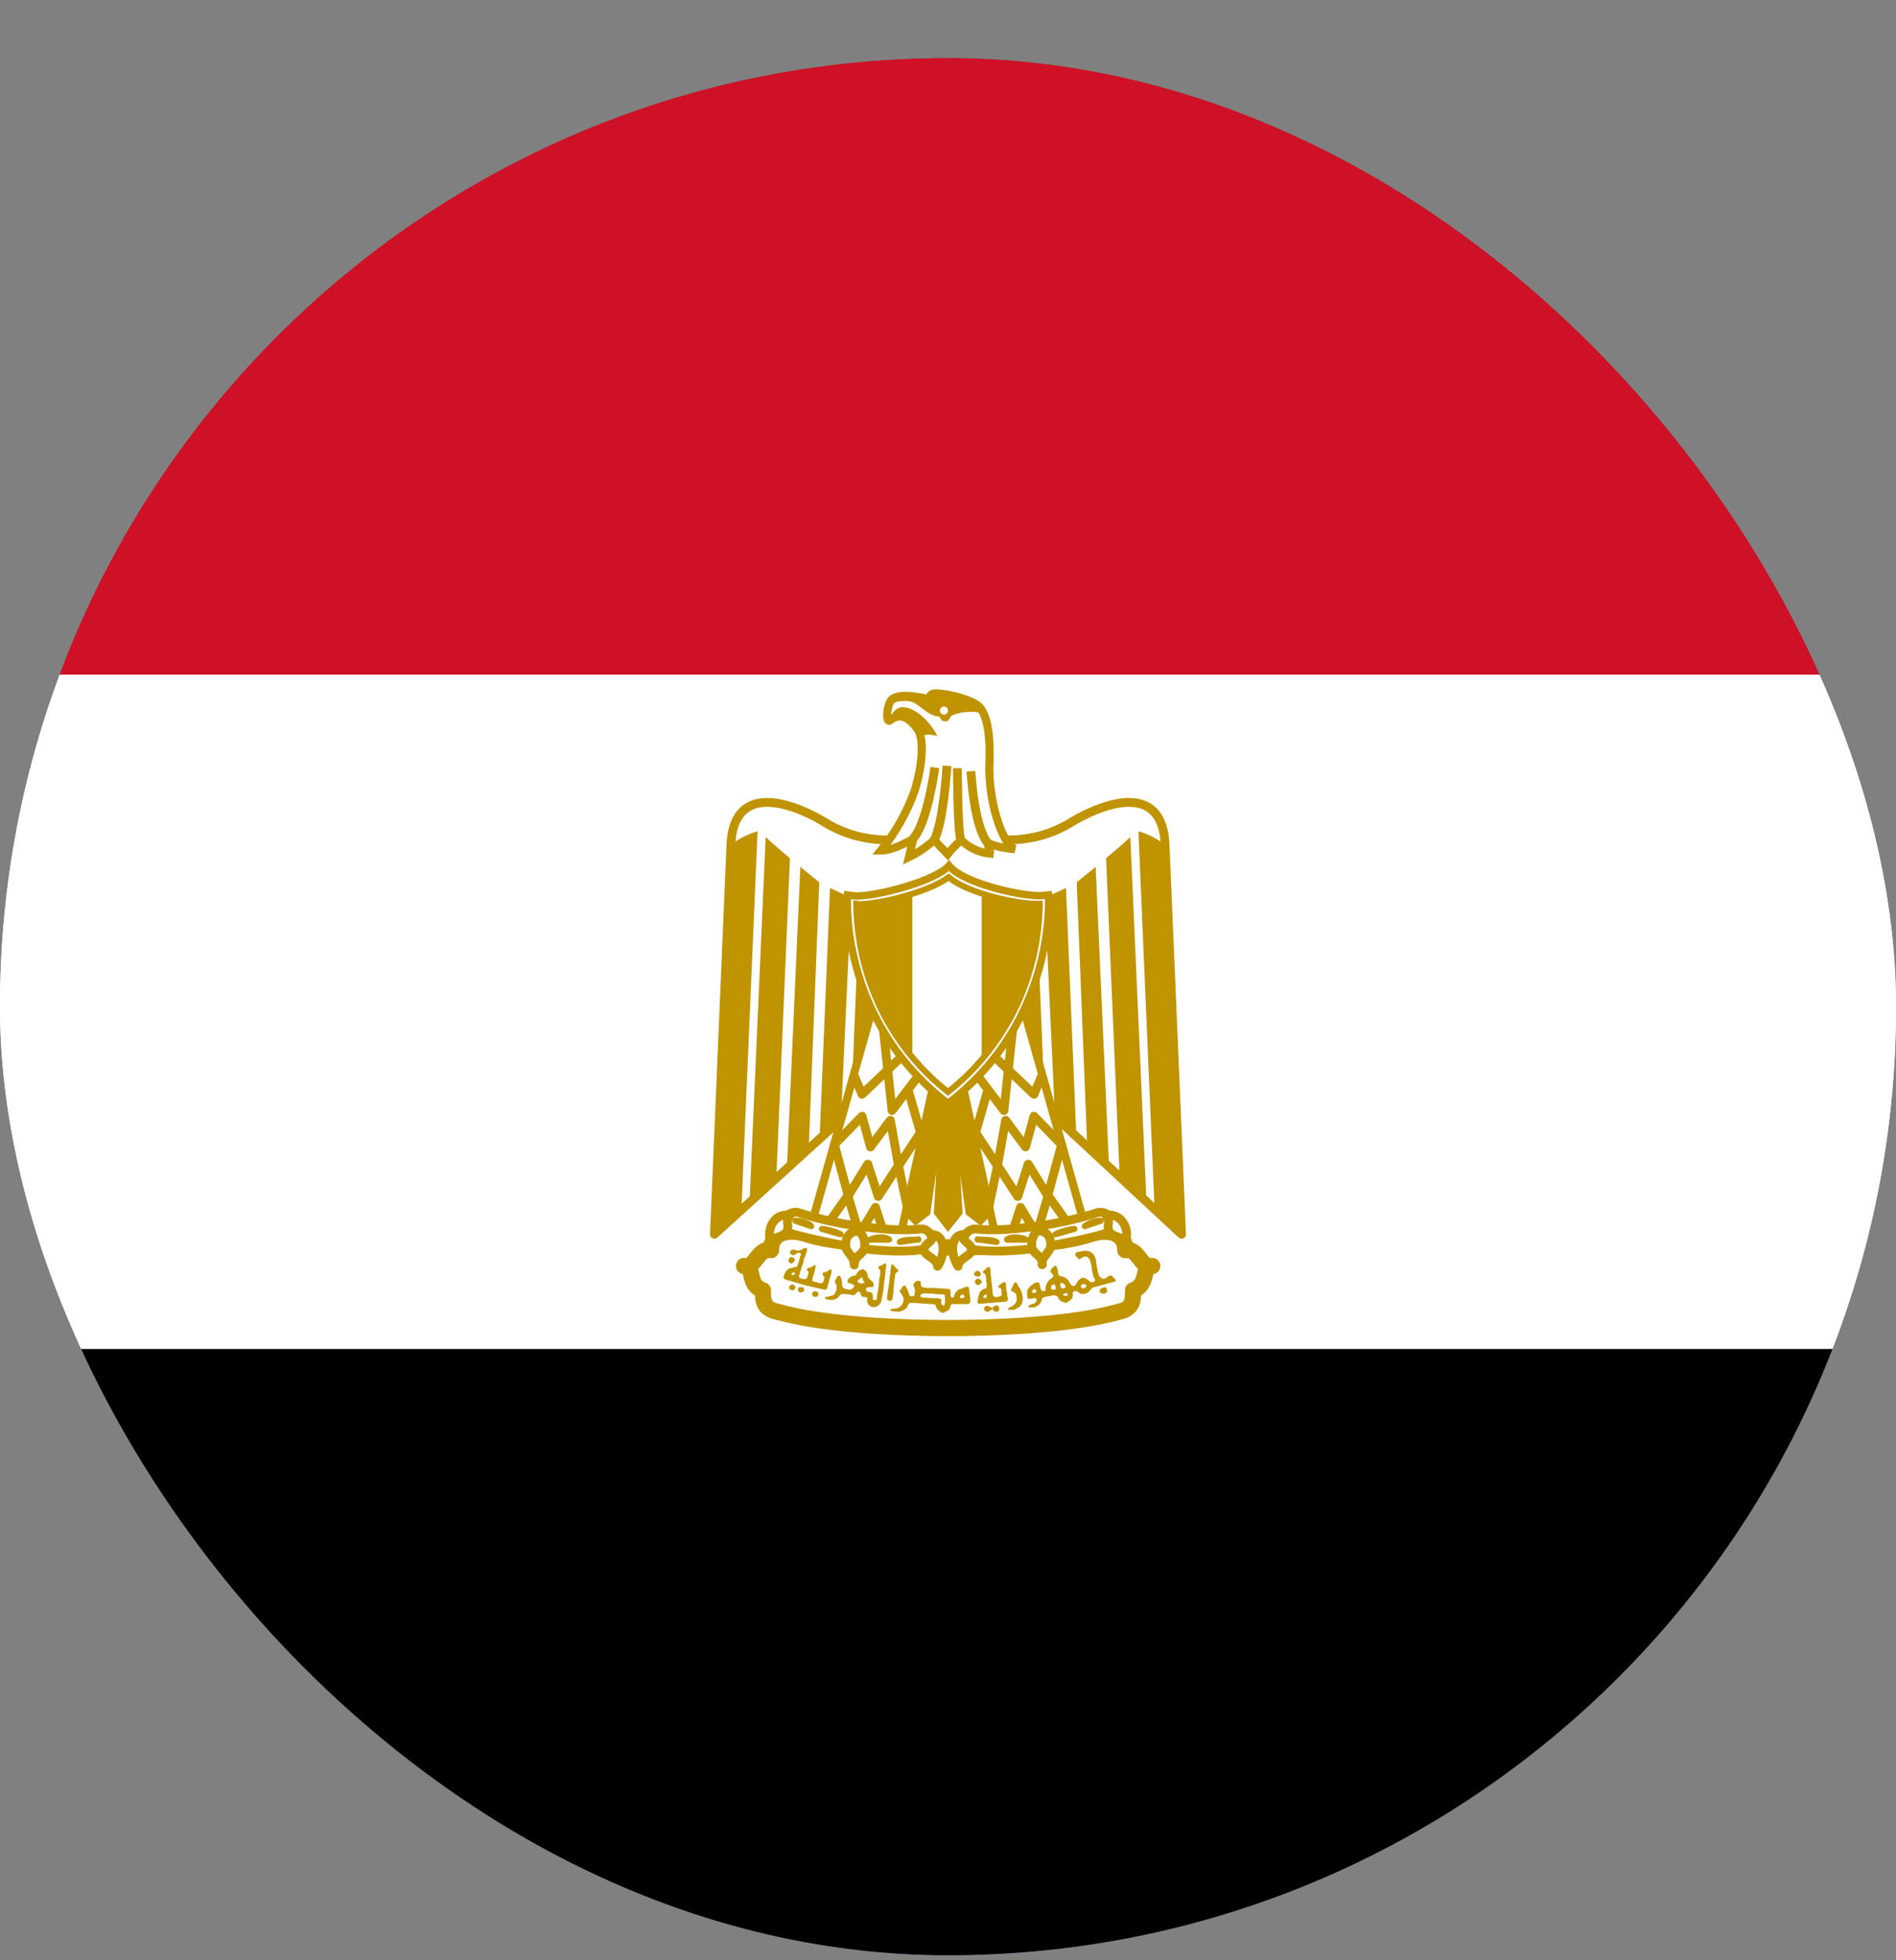 <svg width="30" height="31" viewBox="0 0 30 31" fill="none" xmlns="http://www.w3.org/2000/svg">
<rect x="0" y="0" width="30" height="31" fill="#808080" stroke="none"/>
<g clip-path="url(#clip0_4806_5091)">
<g clip-path="url(#clip1_4806_5091)">
<path d="M-1 0H31V10.669H-1V0Z" fill="#AE1C28"/>
<path d="M-1 10.669H31V21.331H-1V10.669Z" fill="white"/>
<path d="M-1 21.331H31V32H-1V21.331Z" fill="#21468B"/>
</g>
<g clip-path="url(#clip2_4806_5091)">
<path d="M-1 21.331H31V32H-1V21.331Z" fill="#000001"/>
<path d="M-1 10.669H31V21.331H-1V10.669Z" fill="white"/>
<path d="M-1 0H31V10.669H-1V0Z" fill="#CE1126"/>
<path d="M15.043 16.128L18.696 19.52L18.435 13.36C18.397 12.426 17.587 12.64 16.995 12.976C16.403 13.36 15.715 13.36 15 13.109C14.28 13.36 13.597 13.36 13.005 12.976C12.419 12.64 11.603 12.426 11.565 13.36L11.304 19.52L15.043 16.128Z" fill="white" stroke="#C09300" stroke-width="0.139" stroke-linejoin="round"/>
<path d="M11.987 13.146L11.731 19.136L11.304 19.52L11.565 13.36C11.691 13.263 11.834 13.191 11.987 13.146ZM12.499 13.573L12.285 18.587L11.859 19.024L12.115 13.237C12.2 13.322 12.451 13.53 12.499 13.573ZM12.963 13.957L12.797 18.139L12.451 18.474L12.664 13.707C12.749 13.787 12.92 13.909 12.963 13.957ZM13.469 14.171L13.304 17.733L12.968 18.005L13.133 14.043C13.219 14.08 13.384 14.171 13.469 14.171ZM13.939 14.171L13.816 17.141L13.469 17.477L13.603 14.208C13.683 14.208 13.901 14.208 13.939 14.171Z" fill="#C09300"/>
<path d="M18.013 13.146L18.269 19.136L18.696 19.52L18.435 13.36C18.309 13.263 18.166 13.191 18.013 13.146ZM17.501 13.573L17.715 18.587L18.141 19.024L17.885 13.237C17.8 13.322 17.549 13.53 17.501 13.573ZM17.037 13.957L17.203 18.139L17.549 18.474L17.336 13.707C17.251 13.787 17.08 13.909 17.037 13.957ZM16.531 14.171L16.696 17.733L17.032 18.005L16.867 14.043C16.781 14.08 16.616 14.171 16.531 14.171ZM16.061 14.171L16.184 17.141L16.531 17.477L16.397 14.208C16.317 14.208 16.099 14.208 16.061 14.171Z" fill="#C09300"/>
<path d="M15.171 16.8L15.683 19.136L15.512 19.306L15.336 19.173L15.048 17.093L15.171 19.173L15 19.387L14.835 19.173L14.957 17.093L14.664 19.173L14.488 19.306L14.317 19.136L14.829 16.805H15.171V16.8Z" fill="#C09300" stroke="#C09300" stroke-width="0.117"/>
<path d="M13.853 15.775L12.835 19.386L14.237 19.599L14.829 16.885L13.853 15.775Z" fill="white" stroke="#C09300" stroke-width="0.128" stroke-linejoin="round"/>
<path d="M13.517 17.013L13.64 17.306L14.301 16.677" stroke="#C09300" stroke-width="0.139" stroke-linejoin="round"/>
<path d="M13.976 16.266L14.115 17.562L14.536 17.007M14.365 17.22L14.595 18.02M14.685 17.727L14.221 18.431M14.365 19.135L14.216 18.431M14.216 18.431L14.088 17.716L13.773 18.138L13.64 17.652L13.203 18.1L13.421 18.911L13.731 18.41L13.896 18.922L14.216 18.431Z" stroke="#C09300" stroke-width="0.139" stroke-linejoin="round"/>
<path d="M13.133 19.306L13.416 18.906L13.597 19.52L13.853 19.093L14.019 19.605" stroke="#C09300" stroke-width="0.139" stroke-linejoin="round"/>
<path d="M16.147 15.775L17.165 19.386L15.763 19.599L15.171 16.885L16.147 15.775Z" fill="white" stroke="#C09300" stroke-width="0.128" stroke-linejoin="round"/>
<path d="M16.483 17.013L16.36 17.306L15.699 16.677" stroke="#C09300" stroke-width="0.139" stroke-linejoin="round"/>
<path d="M16.024 16.266L15.885 17.562L15.464 17.007M15.635 17.22L15.405 18.02M15.315 17.727L15.779 18.431M15.635 19.135L15.784 18.431M15.784 18.431L15.912 17.716L16.227 18.138L16.36 17.652L16.797 18.1L16.579 18.911L16.269 18.41L16.104 18.922L15.784 18.431Z" stroke="#C09300" stroke-width="0.139" stroke-linejoin="round"/>
<path d="M16.867 19.306L16.584 18.906L16.403 19.52L16.147 19.093L15.981 19.605" stroke="#C09300" stroke-width="0.139" stroke-linejoin="round"/>
<path d="M15 21.002C16.067 21.002 17.08 20.917 17.677 20.751C17.928 20.703 17.928 20.575 17.928 20.405C18.184 20.319 18.056 20.021 18.232 20.021C18.051 20.074 18.019 19.727 17.805 19.77C17.805 19.471 17.501 19.434 17.251 19.519C16.744 19.685 15.848 19.727 15 19.727C14.147 19.685 13.261 19.685 12.749 19.514C12.499 19.434 12.2 19.471 12.2 19.77C11.987 19.727 11.949 20.069 11.773 20.021C11.949 20.021 11.816 20.325 12.072 20.405C12.072 20.575 12.072 20.703 12.328 20.751C12.915 20.917 13.939 21.002 15 21.002Z" fill="white" stroke="#C09300" stroke-width="0.256" stroke-linecap="round" stroke-linejoin="round"/>
<path d="M13.555 19.386C13.896 19.434 14.28 19.471 14.579 19.434C14.749 19.434 14.872 19.727 14.531 19.77C14.237 19.807 13.768 19.77 13.517 19.727C13.187 19.67 12.86 19.599 12.536 19.514C12.237 19.386 12.451 19.141 12.621 19.173C12.926 19.27 13.238 19.342 13.555 19.386ZM16.445 19.386C16.104 19.434 15.72 19.471 15.432 19.434C15.251 19.434 15.128 19.727 15.469 19.77C15.768 19.807 16.232 19.77 16.483 19.727C16.696 19.685 17.165 19.605 17.464 19.514C17.763 19.386 17.549 19.141 17.379 19.173C17.074 19.27 16.762 19.342 16.445 19.386Z" fill="white" stroke="#C09300" stroke-width="0.139" stroke-linecap="round" stroke-linejoin="round"/>
<path d="M12.493 19.221C12.237 19.173 12.12 19.472 12.2 19.642C12.237 19.557 12.413 19.557 12.451 19.472C12.499 19.344 12.413 19.344 12.499 19.221H12.493ZM13.517 20.005C13.517 19.834 13.683 19.856 13.683 19.685C13.683 19.605 13.64 19.472 13.555 19.472C13.51 19.474 13.468 19.493 13.437 19.524C13.405 19.556 13.386 19.598 13.384 19.642C13.347 19.808 13.517 19.834 13.517 20.005ZM14.728 19.52C14.979 19.52 14.952 19.856 14.835 20.026C14.835 19.904 14.621 19.856 14.621 19.77C14.621 19.642 14.813 19.642 14.728 19.52ZM17.501 19.221C17.763 19.173 17.885 19.472 17.8 19.642C17.763 19.557 17.587 19.557 17.549 19.472C17.501 19.344 17.587 19.344 17.501 19.221ZM16.493 20C16.493 19.829 16.323 19.85 16.323 19.68C16.323 19.6 16.365 19.466 16.451 19.466C16.495 19.469 16.537 19.488 16.569 19.519C16.6 19.551 16.619 19.593 16.621 19.637C16.659 19.802 16.488 19.829 16.488 20H16.493ZM15.267 19.52C15.016 19.52 15.043 19.856 15.16 20.026C15.16 19.904 15.373 19.856 15.373 19.77C15.373 19.642 15.181 19.642 15.267 19.52Z" fill="white" stroke="#C09300" stroke-width="0.139" stroke-linecap="round" stroke-linejoin="round"/>
<path d="M12.584 19.306C12.669 19.306 12.797 19.343 12.835 19.391L12.584 19.306ZM13.005 19.434C13.048 19.434 13.219 19.471 13.299 19.519L13.005 19.434ZM14.531 19.604C14.451 19.604 14.28 19.604 14.237 19.642L14.531 19.599V19.604ZM14.067 19.604C14.019 19.556 13.853 19.556 13.768 19.604H14.067ZM17.416 19.306C17.326 19.307 17.238 19.337 17.165 19.391L17.416 19.306ZM17 19.434C16.947 19.434 16.787 19.471 16.701 19.519L17 19.434ZM15.469 19.604C15.549 19.604 15.72 19.604 15.768 19.642L15.469 19.599V19.604ZM15.933 19.604C15.981 19.556 16.147 19.556 16.232 19.604H15.933Z" fill="white" stroke="#C09300" stroke-width="0.096" stroke-linecap="round" stroke-linejoin="round"/>
<path d="M12.509 19.978C12.481 19.967 12.47 19.949 12.477 19.924C12.488 19.889 12.506 19.875 12.531 19.882C12.552 19.882 12.579 19.914 12.579 19.924L12.557 19.962L12.547 19.967C12.543 19.978 12.531 19.981 12.509 19.978ZM15.443 20.186C15.428 20.178 15.418 20.166 15.411 20.148C15.411 20.127 15.443 20.095 15.464 20.095L15.507 20.116C15.524 20.138 15.523 20.159 15.501 20.18C15.484 20.191 15.464 20.191 15.443 20.18V20.186ZM15.459 20.319C15.441 20.312 15.43 20.298 15.427 20.276C15.423 20.255 15.432 20.239 15.453 20.228L15.475 20.218L15.496 20.228C15.517 20.235 15.53 20.25 15.533 20.271C15.533 20.289 15.521 20.303 15.496 20.314C15.482 20.324 15.469 20.324 15.459 20.314V20.319Z" fill="#C09300"/>
<path d="M12.749 19.732C12.724 19.736 12.703 19.747 12.685 19.764C12.653 19.77 12.611 19.791 12.579 19.764C12.547 19.759 12.504 19.764 12.499 19.807C12.504 19.844 12.552 19.86 12.584 19.839C12.605 19.812 12.664 19.791 12.675 19.839C12.648 19.882 12.653 19.93 12.632 19.967C12.628 19.992 12.62 20.015 12.605 20.036C12.577 20.036 12.552 20.042 12.531 20.052C12.514 20.052 12.498 20.056 12.483 20.064C12.468 20.071 12.455 20.082 12.445 20.095C12.42 20.127 12.404 20.163 12.397 20.202C12.403 20.234 12.451 20.244 12.483 20.25L12.589 20.282L12.76 20.33C12.845 20.351 12.931 20.371 13.016 20.388L13.043 20.394C13.08 20.404 13.096 20.367 13.096 20.34L13.149 20.148C13.16 20.122 13.176 20.068 13.128 20.079C13.103 20.1 13.075 20.115 13.043 20.122C12.995 20.122 13.021 20.175 13.043 20.191C13.043 20.227 13.034 20.259 13.016 20.287C12.984 20.298 12.952 20.294 12.92 20.276C12.893 20.276 12.829 20.26 12.856 20.223L12.883 20.127C12.893 20.091 12.902 20.056 12.909 20.02C12.888 19.983 12.856 20.036 12.829 20.042C12.803 20.047 12.744 20.058 12.776 20.095C12.808 20.116 12.787 20.154 12.776 20.186C12.776 20.223 12.733 20.239 12.701 20.223C12.669 20.223 12.621 20.196 12.648 20.164L12.675 20.068L12.712 19.962C12.712 19.926 12.723 19.894 12.744 19.866C12.744 19.828 12.771 19.796 12.771 19.759C12.771 19.745 12.764 19.738 12.749 19.738V19.732ZM12.552 20.122H12.568C12.579 20.132 12.579 20.143 12.568 20.154L12.552 20.164C12.527 20.164 12.516 20.159 12.52 20.148C12.52 20.145 12.525 20.14 12.536 20.132L12.552 20.122ZM12.499 20.388C12.474 20.371 12.479 20.348 12.515 20.319C12.529 20.308 12.545 20.31 12.563 20.324C12.595 20.346 12.595 20.369 12.563 20.394C12.556 20.404 12.547 20.408 12.536 20.404C12.525 20.401 12.513 20.397 12.499 20.394V20.388ZM12.659 20.442C12.648 20.437 12.638 20.429 12.632 20.418C12.627 20.407 12.624 20.395 12.627 20.383C12.63 20.362 12.646 20.353 12.675 20.356C12.707 20.353 12.723 20.365 12.723 20.394C12.723 20.412 12.717 20.424 12.707 20.431L12.659 20.442ZM17.416 20.442C17.405 20.438 17.4 20.429 17.4 20.415C17.4 20.394 17.414 20.378 17.443 20.367C17.475 20.349 17.496 20.353 17.507 20.378C17.524 20.406 17.523 20.427 17.501 20.442C17.494 20.456 17.48 20.461 17.459 20.458C17.434 20.458 17.419 20.454 17.416 20.447V20.442ZM12.883 20.506C12.861 20.502 12.851 20.488 12.851 20.463C12.851 20.449 12.854 20.438 12.861 20.431L12.893 20.42L12.925 20.426C12.954 20.447 12.959 20.468 12.941 20.49C12.924 20.511 12.902 20.516 12.877 20.506H12.883ZM14.045 20.559L14.035 20.543C14.035 20.511 14.038 20.481 14.045 20.452C14.045 20.427 14.049 20.401 14.056 20.372L14.077 20.223C14.077 20.195 14.081 20.17 14.088 20.148C14.088 20.106 14.092 20.067 14.099 20.031C14.099 20.015 14.115 19.978 14.131 19.999C14.152 20.027 14.177 20.054 14.205 20.079C14.227 20.095 14.205 20.116 14.189 20.122C14.168 20.132 14.159 20.15 14.163 20.175L14.152 20.239C14.152 20.275 14.148 20.31 14.141 20.346L14.136 20.442L14.125 20.506C14.129 20.531 14.122 20.55 14.104 20.564C14.083 20.575 14.065 20.573 14.051 20.559H14.045ZM15.629 20.036L15.56 20.1C15.528 20.127 15.587 20.138 15.592 20.159C15.603 20.191 15.606 20.223 15.603 20.255C15.613 20.287 15.617 20.317 15.613 20.346C15.613 20.383 15.571 20.372 15.549 20.394C15.528 20.408 15.51 20.426 15.496 20.447L15.475 20.532C15.475 20.559 15.459 20.586 15.475 20.607L15.48 20.618H15.507L15.587 20.612C15.654 20.605 15.72 20.6 15.784 20.596L15.901 20.586C15.933 20.591 15.949 20.559 15.949 20.532C15.928 20.495 15.944 20.458 15.928 20.426C15.921 20.383 15.917 20.344 15.917 20.308C15.917 20.276 15.88 20.266 15.864 20.287C15.839 20.301 15.818 20.317 15.8 20.335C15.784 20.367 15.832 20.367 15.843 20.388L15.848 20.468C15.853 20.5 15.821 20.5 15.795 20.506C15.763 20.52 15.736 20.515 15.715 20.49C15.707 20.465 15.704 20.438 15.704 20.41C15.7 20.36 15.695 20.312 15.688 20.266C15.681 20.212 15.675 20.155 15.672 20.095C15.672 20.068 15.667 20.031 15.629 20.036ZM15.597 20.474H15.613V20.516L15.597 20.522L15.576 20.527H15.565C15.555 20.516 15.556 20.502 15.571 20.484L15.597 20.474ZM13.997 19.983C13.981 19.983 13.955 20.02 13.933 20.015C13.885 20.02 13.891 20.068 13.928 20.084V20.127C13.933 20.17 13.907 20.207 13.912 20.25C13.908 20.292 13.903 20.339 13.896 20.388C13.882 20.438 13.875 20.486 13.875 20.532C13.869 20.575 13.837 20.559 13.811 20.548V20.495C13.811 20.452 13.789 20.431 13.747 20.431C13.711 20.427 13.697 20.408 13.704 20.372C13.725 20.358 13.752 20.353 13.784 20.356C13.837 20.367 13.832 20.298 13.805 20.271C13.779 20.244 13.741 20.218 13.731 20.186C13.731 20.14 13.709 20.102 13.667 20.074C13.608 20.068 13.56 20.116 13.544 20.17C13.516 20.17 13.491 20.177 13.469 20.191C13.432 20.202 13.379 20.266 13.432 20.292C13.459 20.298 13.549 20.319 13.507 20.356C13.482 20.392 13.448 20.403 13.405 20.388C13.368 20.388 13.325 20.367 13.325 20.324C13.325 20.282 13.318 20.241 13.304 20.202C13.293 20.159 13.245 20.17 13.24 20.212C13.204 20.248 13.203 20.284 13.235 20.319C13.245 20.362 13.24 20.401 13.219 20.436C13.208 20.49 13.155 20.49 13.117 20.5C13.101 20.511 13.032 20.5 13.059 20.538C13.099 20.556 13.143 20.562 13.187 20.554C13.229 20.547 13.265 20.522 13.293 20.479C13.32 20.452 13.368 20.468 13.411 20.468C13.448 20.468 13.491 20.495 13.533 20.474C13.544 20.447 13.597 20.394 13.613 20.447C13.62 20.497 13.647 20.518 13.693 20.511C13.741 20.511 13.72 20.543 13.72 20.575C13.727 20.621 13.754 20.653 13.8 20.671H13.843C13.885 20.66 13.917 20.636 13.939 20.596C13.949 20.557 13.958 20.518 13.965 20.479C13.976 20.419 13.983 20.358 13.987 20.298C13.997 20.244 14.004 20.188 14.008 20.127L14.024 20.004C14.024 19.983 14.015 19.976 13.997 19.983ZM13.64 20.202C13.647 20.202 13.651 20.211 13.651 20.228C13.651 20.246 13.66 20.26 13.677 20.271V20.287L13.635 20.298C13.61 20.298 13.588 20.289 13.571 20.271L13.56 20.26L13.576 20.25L13.603 20.223C13.617 20.209 13.629 20.202 13.64 20.202ZM17.16 19.78L17.069 19.796C17.016 19.796 16.989 19.85 17.043 19.882C17.075 19.962 17.123 19.86 17.176 19.871C17.251 19.882 17.256 19.967 17.272 20.031C17.276 20.088 17.288 20.147 17.309 20.207C17.363 20.266 17.272 20.303 17.235 20.26C17.203 20.223 17.128 20.18 17.091 20.228C17.043 20.25 17.037 20.314 17 20.335C16.936 20.351 16.931 20.271 16.893 20.239C16.861 20.191 16.803 20.186 16.755 20.175C16.733 20.127 16.744 20.047 16.701 20.015C16.659 20.031 16.584 20.106 16.648 20.143C16.701 20.196 16.621 20.218 16.595 20.25C16.555 20.299 16.538 20.353 16.541 20.41C16.472 20.447 16.461 20.367 16.451 20.319C16.451 20.26 16.397 20.276 16.36 20.298C16.314 20.326 16.278 20.362 16.253 20.404V20.511C16.264 20.559 16.317 20.538 16.349 20.532C16.403 20.511 16.424 20.57 16.381 20.602C16.349 20.634 16.264 20.618 16.275 20.676H16.36C16.413 20.66 16.477 20.618 16.483 20.554C16.493 20.5 16.573 20.506 16.616 20.495C16.669 20.479 16.739 20.474 16.755 20.548C16.792 20.586 16.872 20.628 16.915 20.575C16.937 20.565 16.955 20.547 16.966 20.524C16.977 20.502 16.979 20.477 16.973 20.452C16.968 20.41 17.043 20.41 17.064 20.436C17.091 20.479 17.176 20.468 17.219 20.436C17.261 20.404 17.272 20.351 17.336 20.351L17.624 20.271C17.699 20.255 17.613 20.207 17.592 20.175C17.539 20.148 17.485 20.266 17.421 20.207C17.368 20.17 17.373 20.1 17.357 20.042C17.341 19.967 17.347 19.882 17.293 19.828C17.258 19.793 17.213 19.777 17.16 19.78ZM16.797 20.287C16.804 20.287 16.813 20.291 16.824 20.298C16.845 20.312 16.858 20.33 16.861 20.351C16.861 20.358 16.856 20.363 16.845 20.367L16.819 20.378C16.801 20.374 16.788 20.365 16.781 20.351V20.33C16.771 20.312 16.771 20.301 16.781 20.298L16.797 20.287ZM17.144 20.308C17.162 20.308 17.176 20.314 17.187 20.324C17.194 20.342 17.187 20.356 17.165 20.367L17.139 20.378L17.117 20.362C17.107 20.358 17.101 20.351 17.101 20.34C17.105 20.323 17.119 20.31 17.144 20.303V20.308ZM16.664 20.308C16.675 20.308 16.682 20.312 16.685 20.319C16.696 20.326 16.701 20.337 16.701 20.351V20.383C16.708 20.394 16.698 20.397 16.669 20.394C16.627 20.388 16.632 20.394 16.632 20.362C16.632 20.344 16.637 20.331 16.648 20.324C16.659 20.317 16.666 20.314 16.669 20.314L16.664 20.308ZM16.376 20.388L16.397 20.41C16.397 20.424 16.394 20.435 16.387 20.442C16.365 20.449 16.348 20.449 16.333 20.442V20.436C16.323 20.429 16.323 20.424 16.333 20.42V20.415L16.344 20.399C16.353 20.392 16.364 20.388 16.376 20.388ZM16.867 20.452L16.893 20.458V20.49H16.829L16.824 20.479C16.824 20.468 16.828 20.461 16.835 20.458L16.867 20.452ZM15.955 20.708C15.944 20.708 15.942 20.705 15.949 20.698C15.96 20.683 15.974 20.673 15.992 20.666C16.022 20.656 16.047 20.637 16.067 20.612L16.088 20.559L16.083 20.484C16.075 20.462 16.06 20.444 16.04 20.431C16.019 20.431 16.004 20.42 15.997 20.399C16.001 20.385 16.008 20.369 16.019 20.351L16.051 20.287C16.072 20.276 16.086 20.28 16.093 20.298L16.12 20.351C16.134 20.365 16.145 20.383 16.152 20.404C16.163 20.426 16.17 20.444 16.173 20.458L16.184 20.527C16.184 20.555 16.18 20.584 16.173 20.612L16.141 20.655C16.127 20.673 16.109 20.685 16.088 20.692C16.074 20.703 16.058 20.71 16.04 20.714H15.96L15.955 20.708ZM15.587 20.73C15.576 20.723 15.571 20.712 15.571 20.698C15.571 20.676 15.571 20.682 15.587 20.666C15.601 20.644 15.626 20.644 15.661 20.666C15.697 20.687 15.715 20.689 15.715 20.671C15.722 20.657 15.739 20.648 15.768 20.644L15.795 20.655C15.805 20.662 15.811 20.675 15.811 20.692C15.811 20.719 15.811 20.719 15.795 20.735C15.784 20.742 15.771 20.746 15.757 20.746C15.748 20.745 15.739 20.741 15.732 20.735C15.724 20.73 15.718 20.722 15.715 20.714C15.715 20.7 15.711 20.698 15.704 20.708L15.693 20.714C15.679 20.717 15.665 20.726 15.651 20.74L15.624 20.746C15.61 20.746 15.597 20.74 15.587 20.73ZM14.531 20.255C14.488 20.259 14.461 20.282 14.451 20.324C14.461 20.362 14.493 20.404 14.472 20.442C14.488 20.495 14.429 20.516 14.392 20.49C14.378 20.436 14.355 20.383 14.323 20.33C14.28 20.319 14.264 20.388 14.232 20.415C14.248 20.452 14.291 20.49 14.296 20.538C14.3 20.595 14.28 20.637 14.237 20.666C14.2 20.703 14.147 20.692 14.104 20.698C14.051 20.73 14.141 20.74 14.168 20.74C14.225 20.751 14.278 20.737 14.328 20.698C14.365 20.682 14.36 20.607 14.408 20.602L14.664 20.618C14.707 20.628 14.776 20.612 14.808 20.644C14.808 20.698 14.861 20.74 14.909 20.762C14.936 20.772 14.963 20.735 14.989 20.73C15.043 20.714 15.027 20.65 15.059 20.623H15.325C15.336 20.623 15.341 20.596 15.357 20.586L15.347 20.484C15.331 20.442 15.347 20.388 15.32 20.351C15.272 20.34 15.235 20.378 15.192 20.383C15.135 20.408 15.103 20.449 15.096 20.506C15.069 20.554 15.021 20.495 15.043 20.452L15.037 20.399C15.011 20.372 14.963 20.383 14.925 20.378L14.765 20.367C14.712 20.371 14.664 20.369 14.621 20.362C14.568 20.362 14.568 20.308 14.568 20.266L14.531 20.255ZM14.637 20.452L14.691 20.458H14.76C14.813 20.468 14.867 20.472 14.92 20.468C14.931 20.468 14.941 20.476 14.952 20.49V20.596C14.952 20.614 14.948 20.628 14.941 20.639L14.931 20.65L14.893 20.623V20.548L14.856 20.532L14.717 20.527L14.611 20.522C14.593 20.522 14.577 20.515 14.563 20.5C14.556 20.486 14.563 20.474 14.584 20.463L14.637 20.452ZM15.24 20.468C15.247 20.468 15.251 20.474 15.251 20.484L15.261 20.511C15.261 20.518 15.258 20.522 15.251 20.522C15.222 20.532 15.201 20.532 15.187 20.522C15.187 20.511 15.19 20.5 15.197 20.49L15.24 20.468Z" fill="#C09300"/>
<path d="M15 17.45C16.739 16.117 16.589 14.154 16.589 14.154L16.456 14.165C16.088 14.165 15.219 13.952 15.016 13.69C14.803 13.93 13.907 14.17 13.544 14.17L13.411 14.154C13.411 14.154 13.256 16.112 15 17.45Z" fill="white" stroke="#C09300" stroke-width="0.117"/>
<path d="M16.451 14.293H16.408C16.077 14.293 15.309 14.128 15.011 13.872C14.701 14.107 13.917 14.299 13.592 14.299L13.549 14.293C13.552 14.63 13.599 14.966 13.688 15.291C13.902 16.074 14.362 16.767 15 17.269C15.639 16.766 16.099 16.07 16.312 15.285C16.401 14.962 16.447 14.629 16.451 14.293Z" fill="white" stroke="#C09300" stroke-width="0.096"/>
<path d="M14.435 14.133C14.148 14.227 13.85 14.28 13.549 14.293L13.555 14.512C13.573 14.774 13.618 15.033 13.688 15.285C13.831 15.81 14.086 16.297 14.435 16.715V14.133ZM15.533 14.133V16.757C15.899 16.33 16.165 15.828 16.312 15.285C16.382 15.033 16.427 14.774 16.445 14.512L16.451 14.299H16.408C16.205 14.299 15.853 14.235 15.533 14.128V14.133Z" fill="#C09300"/>
<path d="M15.656 13.493C15.693 13.498 15.608 13.306 15.608 13.306C15.704 13.402 16.056 13.429 16.056 13.429C15.843 13.333 15.629 12.624 15.656 12.053C15.677 11.488 15.576 11.264 15.496 11.178C15.389 11.072 15.043 10.976 14.819 10.965C14.685 10.96 14.712 11.061 14.712 11.061C14.472 11.002 14.232 10.976 14.125 11.05C14.029 11.114 14.008 11.45 14.083 11.392C14.259 11.248 14.413 11.381 14.52 11.536C14.616 11.669 14.611 12.053 14.472 12.506C14.349 12.849 14.169 13.168 13.939 13.45C14.152 13.45 14.451 13.264 14.451 13.264L14.381 13.557C14.605 13.45 14.781 13.285 14.781 13.285L14.995 13.509C15.064 13.413 15.208 13.285 15.208 13.285C15.208 13.285 15.384 13.472 15.656 13.498V13.493Z" fill="white" stroke="#C09300" stroke-width="0.128"/>
<path d="M14.792 12.138C14.792 12.138 14.675 13.013 14.451 13.258M14.984 12.111C14.984 12.111 14.931 13.002 14.781 13.285M15.149 12.149C15.149 12.149 15.149 13.119 15.203 13.285M15.363 12.197C15.363 12.197 15.405 13.013 15.608 13.306" stroke="#C09300" stroke-width="0.139"/>
<path d="M14.573 11.711C14.569 11.65 14.55 11.59 14.52 11.536C14.413 11.376 14.259 11.248 14.083 11.392C14.083 11.392 14.141 11.205 14.275 11.2C14.371 11.194 14.6 11.274 14.803 11.616C14.803 11.616 14.653 11.584 14.616 11.616C14.552 11.669 14.579 11.711 14.579 11.711H14.573Z" fill="#C09300" stroke="#C09300" stroke-width="0.032"/>
<path d="M14.061 11.162C14.075 11.105 14.099 11.068 14.131 11.05C14.237 10.976 14.472 10.997 14.712 11.061C14.712 11.061 14.691 10.96 14.819 10.965C15.043 10.976 15.384 11.072 15.491 11.178C15.525 11.216 15.552 11.259 15.571 11.306C15.517 11.232 15.368 11.237 15.331 11.242C15.277 11.248 15.24 11.242 15.165 11.264C15.123 11.274 15.082 11.289 15.043 11.306C15.021 11.328 15 11.392 14.968 11.392C14.915 11.392 14.915 11.381 14.899 11.365C14.884 11.329 14.868 11.312 14.851 11.312C14.794 11.319 14.705 11.274 14.584 11.178C14.461 11.082 14.413 11.061 14.264 11.072C14.104 11.082 14.061 11.173 14.061 11.173V11.162Z" fill="#C09300" stroke="#C09300" stroke-width="0.032"/>
<path d="M14.936 11.301C14.971 11.301 15 11.272 15 11.237C15 11.201 14.971 11.173 14.936 11.173C14.901 11.173 14.872 11.201 14.872 11.237C14.872 11.272 14.901 11.301 14.936 11.301Z" fill="white"/>
</g>
</g>
<defs>
<clipPath id="clip0_4806_5091">
<rect y="0.92" width="30" height="30" rx="15" fill="white"/>
</clipPath>
<clipPath id="clip1_4806_5091">
<rect width="32" height="32" fill="white" transform="translate(-1)"/>
</clipPath>
<clipPath id="clip2_4806_5091">
<rect width="32" height="32" fill="white" transform="translate(-1)"/>
</clipPath>
</defs>
</svg>
